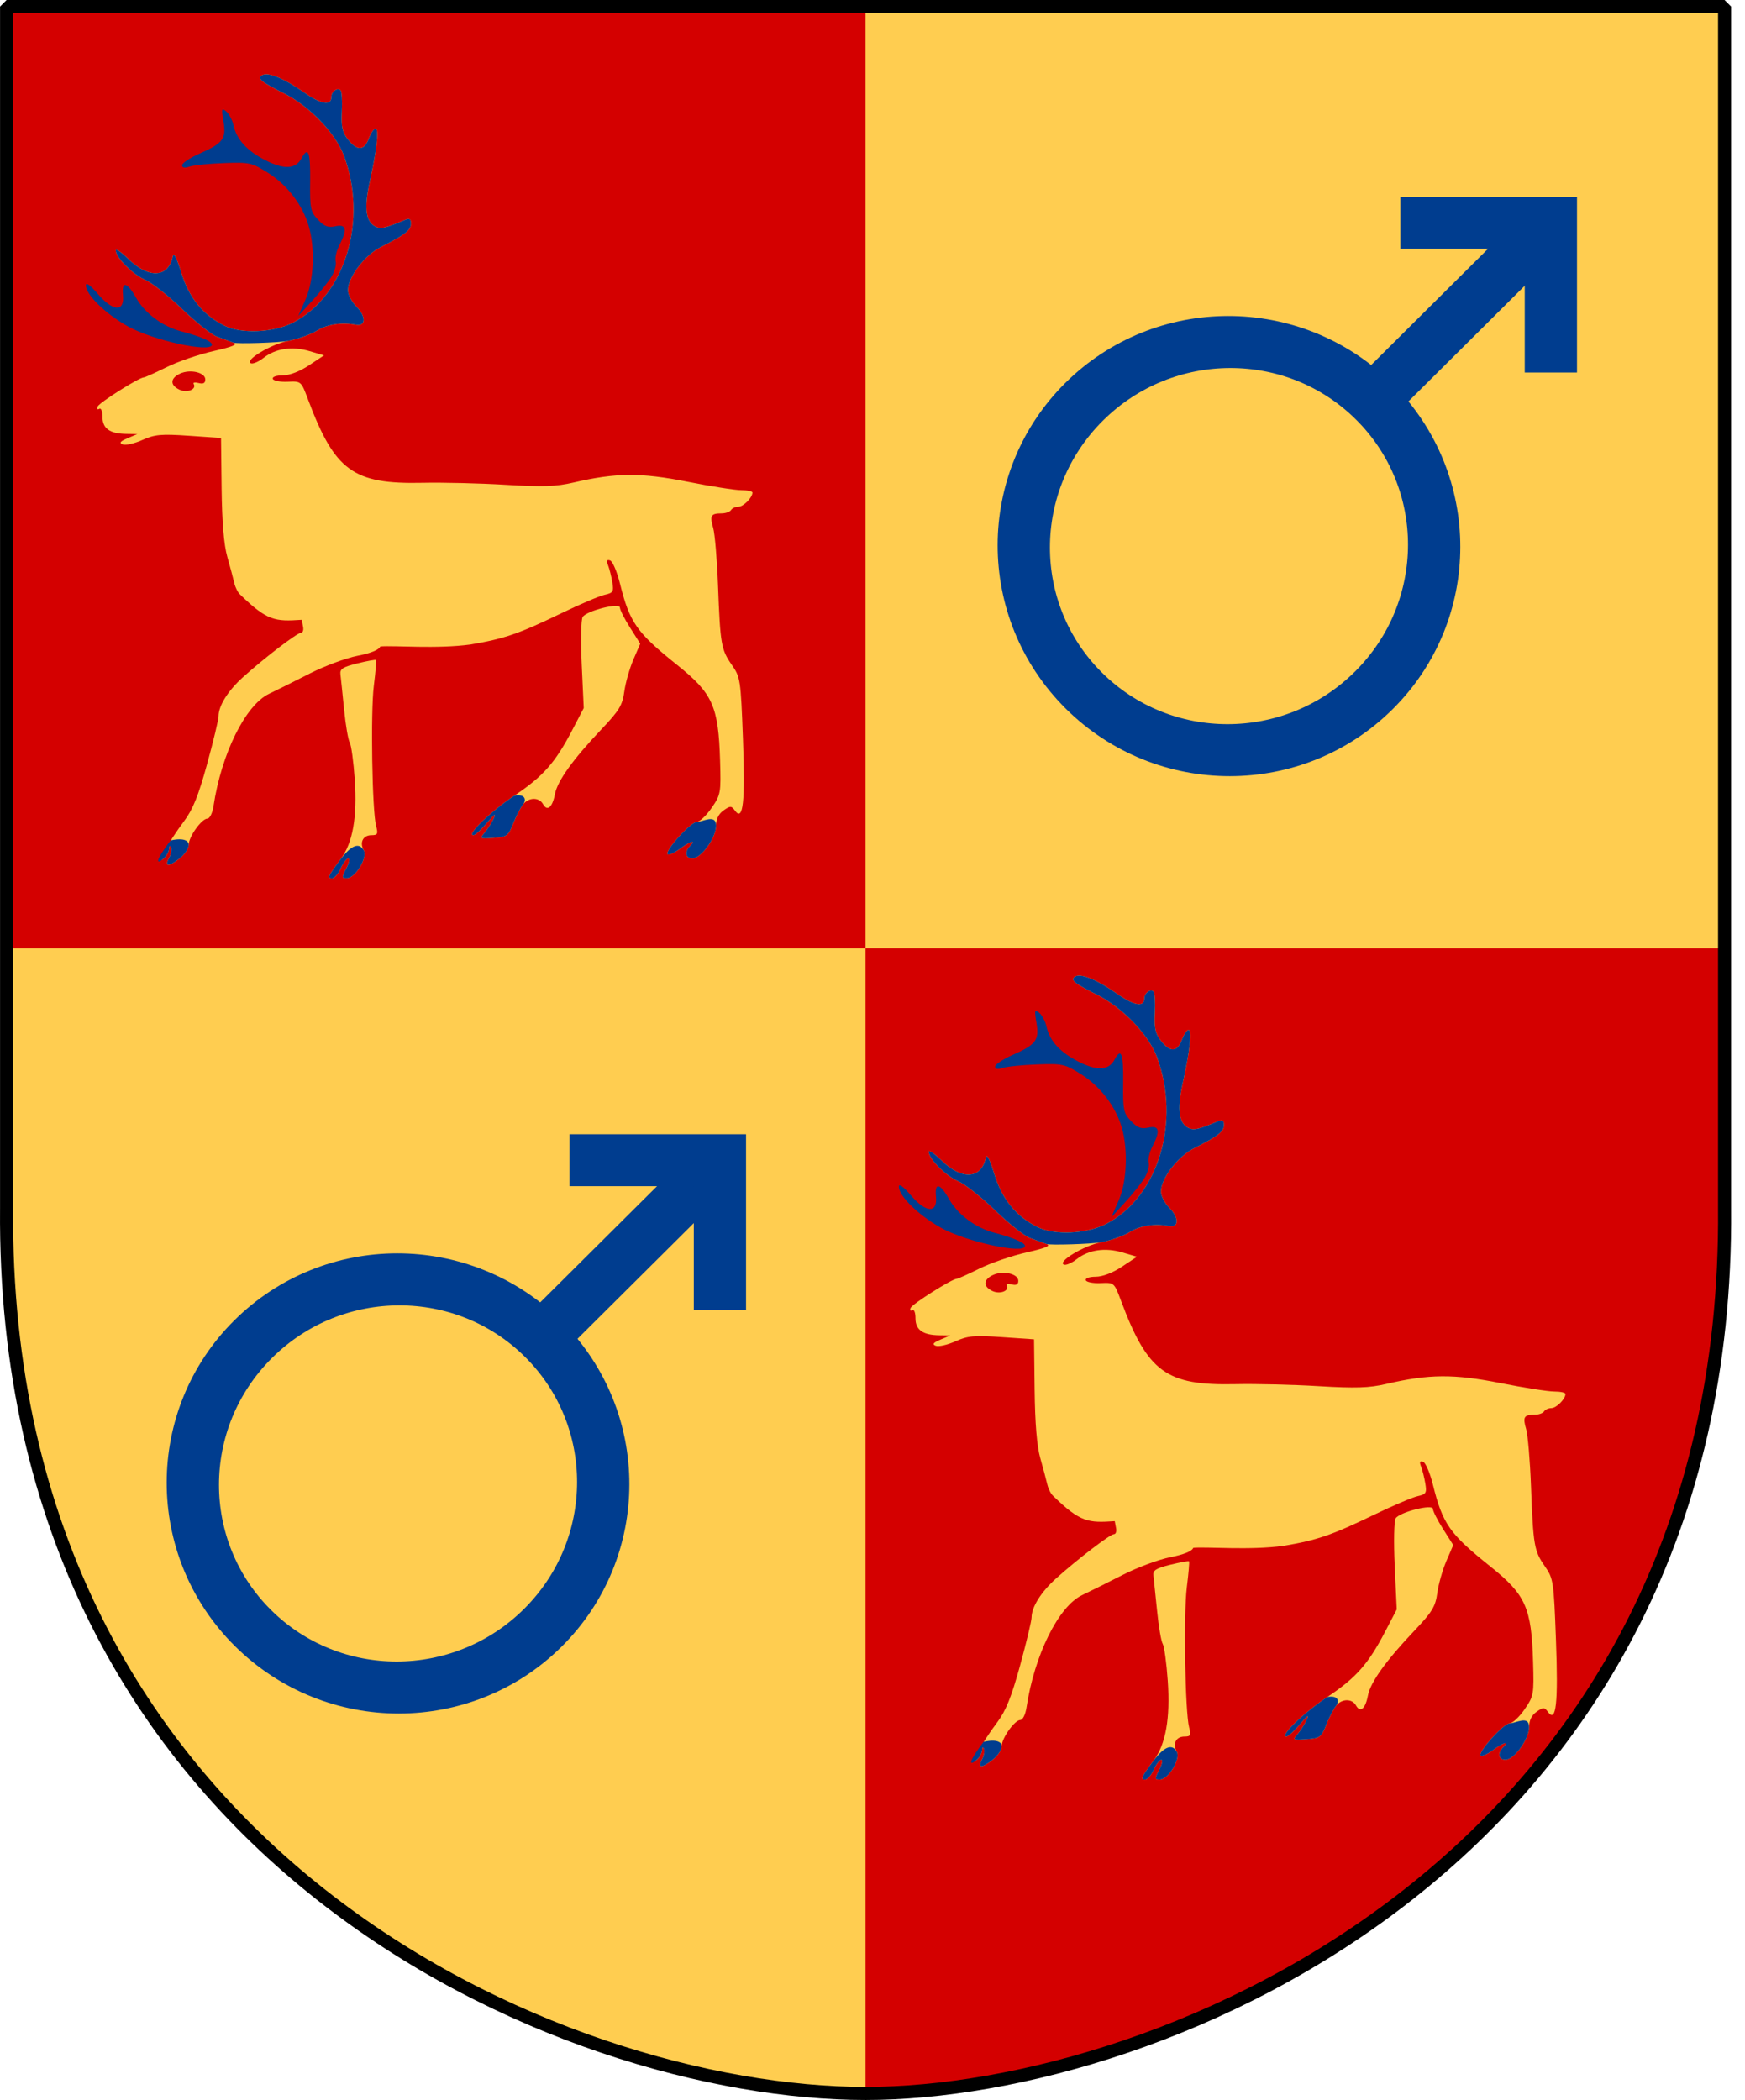 <?xml version="1.0" encoding="UTF-8" standalone="no"?>
<!-- Created with Inkscape (http://www.inkscape.org/) -->
<svg
   xmlns:svg="http://www.w3.org/2000/svg"
   xmlns="http://www.w3.org/2000/svg"
   xmlns:xlink="http://www.w3.org/1999/xlink"
   version="1.0"
   width="252"
   height="303.205"
   id="svg1903">
  <defs
     id="defs1906">
    <clipPath
       id="clipPath3484">
      <path
         d="M -367.622,465.275 L -243.572,465.275 L -119.521,465.275 L -119.521,638.772 C -118.754,732.493 -199.81,766.592 -243.572,766.592 C -286.565,766.592 -368.389,732.493 -367.622,638.772 L -367.622,465.275 z "
         style="opacity:0.635;color:#000000;fill:#003d8f;fill-opacity:1;fill-rule:nonzero;stroke:none;stroke-width:1.888;stroke-linecap:round;stroke-linejoin:bevel;marker:none;marker-start:none;marker-mid:none;marker-end:none;stroke-miterlimit:4;stroke-dashoffset:0;stroke-opacity:1;visibility:visible;display:block"
         id="path3486" />
    </clipPath>
    <clipPath
       id="clipPath3480">
      <path
         d="M -372.548,459.72 L -248.498,459.72 L -124.447,459.72 L -124.447,633.216 C -123.68,726.937 -204.736,761.036 -248.498,761.036 C -291.491,761.036 -373.315,726.937 -372.548,633.216 L -372.548,459.72 z "
         style="opacity:0.635;color:#000000;fill:#003d8f;fill-opacity:1;fill-rule:nonzero;stroke:none;stroke-width:1.888;stroke-linecap:round;stroke-linejoin:bevel;marker:none;marker-start:none;marker-mid:none;marker-end:none;stroke-miterlimit:4;stroke-dashoffset:0;stroke-opacity:1;visibility:visible;display:block"
         id="path3482" />
    </clipPath>
  </defs>
  <g
     transform="translate(-0.5,-0.495)"
     id="g3440">
    <path
       d="M 249.551,1.44 L 125.5,1.44 L 1.45,1.44 L 1.45,174.936 C 0.682,268.657 81.739,302.756 125.5,302.756 C 168.494,302.756 250.318,268.657 249.551,174.936 L 249.551,1.44 z "
       style="color:#000000;fill:#d40000;fill-opacity:1;fill-rule:nonzero;stroke:none;stroke-width:1.888;stroke-linecap:round;stroke-linejoin:bevel;marker:none;marker-start:none;marker-mid:none;marker-end:none;stroke-miterlimit:4;stroke-dashoffset:0;stroke-opacity:1;visibility:visible;display:block"
       id="Shield" />
    <path
       d="M 125.5,1.438 C 125.5,1.438 125.5,70.067 125.5,137.406 L 249.562,137.406 L 249.562,1.438 L 125.5,1.438 z M 125.5,137.406 L 1.438,137.406 L 1.438,174.938 C 0.67,268.658 81.739,302.75 125.5,302.75 C 125.5,302.75 125.5,219.293 125.5,137.406 z "
       style="color:#000000;fill:#ffcd50;fill-opacity:1;fill-rule:nonzero;stroke:none;stroke-width:1.888;stroke-linecap:round;stroke-linejoin:bevel;marker:none;marker-start:none;marker-mid:none;marker-end:none;stroke-miterlimit:4;stroke-dashoffset:0;stroke-opacity:1;visibility:visible;display:block"
       id="Field-2-and-3" />
    <path
       d="M 249.551,1.44 L 125.5,1.44 L 1.45,1.44 L 1.45,174.936 C 0.682,268.657 81.739,302.756 125.5,302.756 C 168.494,302.756 250.318,268.657 249.551,174.936 L 249.551,1.44 z "
       style="color:#000000;fill:none;fill-opacity:0;fill-rule:nonzero;stroke:#000000;stroke-width:1.888;stroke-linecap:round;stroke-linejoin:bevel;marker:none;marker-start:none;marker-mid:none;marker-end:none;stroke-miterlimit:4;stroke-dashoffset:0;stroke-opacity:1;visibility:visible;display:block"
       id="Frame" />
    <g
       transform="translate(36.678,129.28)"
       id="g4794">
      <g
         transform="matrix(0.853,0,0,0.853,-283.414,-385.278)"
         style="stroke:#eeeeee;stroke-width:4.271;stroke-opacity:1"
         id="g4796">
        <g
           transform="matrix(3.219,0,0,3.201,-836.738,-1070.457)"
           style="stroke:#003d8f;stroke-width:2.199;stroke-opacity:1"
           id="g4798">
          <path
             d="M 387.95,489.603 L 378.662,498.891"
             style="opacity:1;color:#000000;fill:none;fill-opacity:0.75;fill-rule:evenodd;stroke:#003d8f;stroke-width:2.748;stroke-linecap:butt;stroke-linejoin:miter;marker:none;marker-start:none;marker-mid:none;marker-end:none;stroke-miterlimit:4;stroke-dasharray:none;stroke-dashoffset:0;stroke-opacity:1;visibility:visible;display:inline;overflow:visible"
             id="path4800" />
          <path
             d="M 49.396,36.705 C 49.396,45.717 42.401,53.024 33.773,53.024 C 25.144,53.024 18.149,45.717 18.149,36.705 C 18.149,27.692 25.144,20.385 33.773,20.385 C 42.401,20.385 49.396,27.692 49.396,36.705 L 49.396,36.705 z "
             transform="matrix(0.488,0.488,-0.468,0.468,371.609,473.136)"
             style="opacity:1;color:#000000;fill:none;fill-opacity:1;fill-rule:evenodd;stroke:#003d8f;stroke-width:4.068;stroke-linecap:butt;stroke-linejoin:miter;marker:none;marker-start:none;marker-mid:none;marker-end:none;stroke-miterlimit:4;stroke-dasharray:none;stroke-dashoffset:0;stroke-opacity:1;visibility:visible;display:inline;overflow:visible"
             id="path4802" />
          <path
             d="M 379.928,489.702 C 387.842,489.702 387.842,489.702 387.842,489.702 L 387.842,497.616"
             style="fill:none;fill-rule:evenodd;stroke:#003d8f;stroke-width:2.748;stroke-linecap:butt;stroke-linejoin:miter;stroke-miterlimit:4;stroke-dasharray:none;stroke-opacity:1"
             id="path4804" />
        </g>
      </g>
    </g>
    <g
       transform="matrix(0.479,0,0,0.479,126.38,5.489)"
       id="g4830">
      <path
         d="M -160.063,251.325 C -159.333,249.675 -158.311,248.325 -157.793,248.325 C -157.275,248.325 -157.55,249.675 -158.403,251.325 C -159.846,254.116 -159.83,254.322 -158.179,254.283 C -155.62,254.222 -151.908,248.068 -153.122,245.899 C -154.456,243.514 -153.354,241.325 -150.818,241.325 C -148.964,241.325 -148.77,240.948 -149.4,238.575 C -150.609,234.018 -151.098,204.356 -150.095,196.325 C -149.581,192.2 -149.278,188.686 -149.424,188.516 C -149.569,188.346 -152.099,188.803 -155.046,189.531 C -159.443,190.618 -160.359,191.21 -160.159,192.84 C -160.025,193.932 -159.53,198.696 -159.06,203.428 C -158.589,208.159 -157.825,212.643 -157.362,213.392 C -156.899,214.141 -156.215,219.155 -155.842,224.535 C -155.054,235.889 -156.451,243.705 -160.146,248.629 C -163.779,253.47 -164.163,254.325 -162.706,254.325 C -161.983,254.325 -160.794,252.975 -160.063,251.325 z "
         style="fill:#ffcd50;fill-opacity:1"
         id="path4832" />
      <path
         d="M -208.538,248.253 C -207.089,247.113 -205.903,245.295 -205.903,244.212 C -205.903,241.792 -201.992,236.325 -200.26,236.325 C -199.564,236.325 -198.739,234.638 -198.429,232.575 C -196.046,216.745 -188.783,202.075 -181.654,198.693 C -179.316,197.584 -173.803,194.838 -169.403,192.591 C -165.003,190.344 -158.551,187.949 -155.065,187.268 C -150.992,186.473 -148.516,185.458 -148.138,184.428 C -143.521,184.086 -131.318,185.239 -120.903,183.839 C -110.627,182.085 -106.4,180.627 -93.403,174.353 C -87.903,171.697 -82.11,169.233 -80.53,168.875 C -77.941,168.29 -77.71,167.91 -78.195,165.026 C -78.491,163.266 -79.068,160.977 -79.477,159.939 C -80.013,158.582 -79.841,158.179 -78.865,158.505 C -78.119,158.754 -76.788,161.852 -75.908,165.391 C -72.951,177.278 -70.9,180.199 -58.574,190.068 C -47.91,198.607 -46.189,202.462 -45.702,218.906 C -45.414,228.617 -45.509,229.139 -48.289,233.156 C -49.876,235.449 -51.901,237.34 -52.789,237.358 C -54.633,237.396 -62.459,246.103 -61.505,247.056 C -61.161,247.401 -59.552,246.703 -57.931,245.504 C -54.772,243.169 -52.726,242.548 -54.703,244.525 C -56.505,246.328 -56.147,248.325 -54.022,248.325 C -51.392,248.325 -46.903,242.097 -46.903,238.449 C -46.903,236.461 -46.139,234.904 -44.653,233.863 C -42.595,232.422 -42.3,232.43 -41.185,233.955 C -38.75,237.285 -38.093,231.312 -38.803,212.288 C -39.469,194.423 -39.578,193.701 -42.171,189.975 C -45.383,185.358 -45.649,183.814 -46.332,165.825 C -46.624,158.125 -47.281,150.397 -47.792,148.651 C -48.857,145.009 -48.462,144.325 -45.295,144.325 C -44.044,144.325 -42.743,143.875 -42.403,143.325 C -42.063,142.775 -41.074,142.325 -40.204,142.325 C -38.691,142.325 -36.001,139.648 -35.935,138.075 C -35.917,137.663 -37.435,137.325 -39.309,137.325 C -41.182,137.325 -48.494,136.177 -55.559,134.772 C -69.548,131.991 -77.151,132.047 -89.903,135.025 C -95.133,136.247 -99.137,136.379 -110.403,135.704 C -118.103,135.242 -129.338,134.972 -135.369,135.103 C -156.341,135.56 -161.866,131.536 -169.956,109.912 C -171.995,104.464 -172.003,104.456 -176.093,104.641 C -178.345,104.742 -180.356,104.353 -180.562,103.775 C -180.776,103.176 -179.495,102.725 -177.579,102.725 C -175.519,102.725 -172.465,101.561 -169.672,99.711 L -165.122,96.697 L -169.514,95.401 C -174.722,93.863 -179.707,94.597 -183.311,97.432 C -184.747,98.561 -186.45,99.31 -187.094,99.095 C -189.399,98.327 -181.134,93.318 -175.935,92.332 C -173.024,91.78 -169.135,90.396 -167.292,89.257 C -164.119,87.296 -159.814,86.643 -155.441,87.459 C -152.462,88.015 -152.41,84.909 -155.349,81.971 C -156.754,80.566 -157.903,78.361 -157.903,77.071 C -157.903,73.121 -152.817,66.464 -147.908,63.988 C -140.672,60.338 -138.903,58.961 -138.903,56.978 C -138.903,55.589 -139.351,55.298 -140.653,55.841 C -146.429,58.251 -147.772,58.59 -149.27,58.015 C -152.492,56.778 -153.137,52.5 -151.328,44.372 C -149.158,34.618 -148.473,28.325 -149.583,28.325 C -150.068,28.325 -150.974,29.675 -151.597,31.325 C -153.001,35.045 -155.112,35.146 -157.882,31.625 C -159.591,29.452 -159.951,27.802 -159.723,23.19 C -159.566,20.037 -159.738,17.157 -160.104,16.791 C -161.04,15.855 -162.903,17.178 -162.903,18.777 C -162.903,21.566 -165.938,21.069 -171.135,17.428 C -177.251,13.144 -182.058,11.185 -183.806,12.266 C -185.34,13.213 -184.091,14.241 -177.21,17.695 C -169.485,21.572 -161.659,29.688 -159.132,36.442 C -151.847,55.915 -158.675,78.564 -174.302,86.757 C -180.209,89.854 -190.054,90.305 -195.203,87.715 C -201.613,84.49 -205.815,79.323 -208.106,71.848 C -209.481,67.364 -210.413,65.549 -210.684,66.825 C -212.068,73.334 -217.916,73.672 -224.132,67.602 C -226.206,65.577 -227.903,64.426 -227.903,65.046 C -227.903,67.155 -222.674,72.394 -219.063,73.903 C -217.082,74.731 -212.074,78.679 -207.933,82.677 C -203.791,86.675 -199.053,90.439 -197.403,91.042 C -195.753,91.645 -193.503,92.463 -192.403,92.859 C -190.949,93.384 -192.596,94.077 -198.442,95.399 C -202.863,96.399 -209.25,98.592 -212.636,100.272 C -216.021,101.951 -219.071,103.325 -219.414,103.325 C -220.836,103.325 -232.884,110.929 -233.362,112.127 C -233.647,112.843 -233.435,113.154 -232.891,112.818 C -232.323,112.467 -231.903,113.493 -231.903,115.231 C -231.903,118.733 -229.708,120.303 -224.719,120.371 L -221.403,120.416 L -224.369,121.681 C -226.601,122.632 -226.948,123.094 -225.774,123.545 C -224.915,123.874 -222.261,123.27 -219.875,122.201 C -216.129,120.524 -214.214,120.35 -205.848,120.926 L -196.16,121.594 L -195.983,136.802 C -195.864,146.957 -195.296,153.806 -194.271,157.418 C -193.428,160.392 -192.478,163.95 -192.16,165.325 C -191.842,166.7 -191.033,168.275 -190.362,168.825 C -182.167,176.782 -179.848,176.942 -171.826,176.401 C -171.784,176.635 -171.599,177.613 -171.415,178.575 C -171.231,179.538 -171.528,180.325 -172.076,180.325 C -173.217,180.325 -183.178,187.955 -189.583,193.735 C -194.077,197.79 -196.903,202.313 -196.903,205.45 C -196.903,206.45 -198.456,212.934 -200.354,219.859 C -202.977,229.429 -204.651,233.575 -207.33,237.138 C -211.951,243.282 -215.831,250.341 -213.546,248.445 C -212.643,247.694 -211.867,246.348 -211.824,245.453 C -211.778,244.506 -211.542,244.325 -211.259,245.02 C -210.992,245.677 -211.268,247.14 -211.873,248.27 C -213.281,250.901 -211.896,250.894 -208.538,248.253 z "
         style="fill:#ffcd50;fill-opacity:1"
         id="path4834" />
      <path
         d="M -208.653,107.05 C -211.593,105.704 -211.516,103.562 -208.477,102.177 C -205.421,100.785 -200.903,101.849 -200.903,103.961 C -200.903,105.067 -201.519,105.398 -202.904,105.035 C -204.005,104.748 -204.685,104.869 -204.415,105.305 C -203.426,106.906 -206.344,108.108 -208.653,107.05 z "
         style="fill:#d40000;fill-opacity:1"
         id="path4836" />
      <path
         d="M -108.027,237.712 C -107.134,235.449 -105.785,232.861 -105.03,231.962 C -103.267,229.86 -100.262,229.862 -99.084,231.966 C -97.798,234.264 -96.244,232.958 -95.492,228.948 C -94.747,224.977 -90.042,218.425 -81.4,209.325 C -76.114,203.759 -75.135,202.139 -74.58,198.046 C -74.224,195.417 -72.997,191.091 -71.853,188.432 L -69.774,183.598 L -72.838,178.766 C -74.524,176.108 -75.903,173.388 -75.903,172.72 C -75.903,171.143 -85.803,173.619 -87.126,175.528 C -87.625,176.248 -87.755,182.652 -87.418,189.914 L -86.81,203.002 L -90.302,209.701 C -95.386,219.455 -99.078,223.631 -107.71,229.389 C -114.879,234.172 -122.288,241.325 -120.073,241.325 C -119.536,241.325 -117.678,239.638 -115.944,237.575 C -113.706,234.914 -113.135,234.551 -113.976,236.325 C -114.627,237.7 -115.875,239.644 -116.748,240.644 C -118.256,242.37 -118.117,242.446 -113.993,242.144 C -109.938,241.847 -109.543,241.553 -108.027,237.712 z "
         style="fill:#ffcd50;fill-opacity:1"
         id="path4838" />
      <path
         d="M -198.903,93.447 C -198.903,92.462 -202.474,90.93 -208.286,89.421 C -213.789,87.993 -219.179,83.958 -221.79,79.312 C -224.504,74.484 -226.142,74.177 -225.717,78.575 C -225.223,83.691 -228.727,83.517 -233.279,78.199 C -235.594,75.495 -236.903,74.56 -236.903,75.611 C -236.903,78.405 -230.974,84.188 -224.26,87.942 C -216.662,92.191 -198.903,96.046 -198.903,93.447 z "
         style="fill:#003d8f;fill-opacity:1"
         id="path4840" />
      <path
         d="M -162.876,72.998 C -161.916,71.443 -161.343,69.358 -161.603,68.365 C -161.863,67.372 -161.361,65.179 -160.489,63.492 C -158.021,58.719 -158.374,57.05 -161.697,57.78 C -163.89,58.262 -165.018,57.831 -166.947,55.775 C -169.198,53.375 -169.393,52.412 -169.289,44.241 C -169.176,35.367 -169.869,33.526 -171.897,37.314 C -173.629,40.55 -177.127,40.752 -182.683,37.937 C -188.296,35.093 -191.453,31.651 -192.398,27.348 C -192.746,25.761 -193.734,23.88 -194.593,23.167 C -195.983,22.014 -196.076,22.34 -195.435,26.133 C -194.545,31.403 -195.534,32.745 -202.613,35.876 C -205.522,37.163 -207.903,38.743 -207.903,39.387 C -207.903,40.162 -207.141,40.3 -205.653,39.795 C -204.415,39.375 -199.744,38.896 -195.272,38.732 C -187.555,38.447 -186.875,38.6 -181.908,41.731 C -176.155,45.359 -171.54,51.413 -169.712,57.731 C -167.752,64.503 -168.172,74.146 -170.674,79.825 L -172.876,84.825 L -168.749,80.325 C -166.478,77.85 -163.835,74.553 -162.876,72.998 z "
         style="fill:#003d8f;fill-opacity:1"
         id="path4842" />
      <path
         d="M -46.903,238.449 C -46.903,234.801 -50.945,237.321 -52.789,237.358 C -54.633,237.396 -62.459,246.103 -61.505,247.056 C -61.161,247.401 -59.552,246.703 -57.931,245.504 C -54.772,243.169 -52.726,242.548 -54.703,244.525 C -56.505,246.328 -56.147,248.325 -54.022,248.325 C -51.392,248.325 -46.903,242.097 -46.903,238.449 z "
         style="fill:#003d8f;fill-opacity:1"
         id="path4844" />
      <path
         d="M -205.903,244.212 C -205.903,243.13 -207.187,241.97 -211.374,242.915 C -215.995,249.059 -215.831,250.341 -213.546,248.445 C -212.643,247.694 -211.867,246.348 -211.824,245.453 C -211.778,244.506 -211.542,244.325 -211.259,245.02 C -210.992,245.677 -211.268,247.14 -211.873,248.27 C -213.281,250.901 -211.896,250.894 -208.538,248.253 C -207.089,247.113 -205.903,245.295 -205.903,244.212 z "
         style="fill:#003d8f;fill-opacity:1"
         id="path4846" />
      <path
         d="M -192.403,92.859 C -191.303,93.256 -178.845,92.883 -175.935,92.332 C -173.024,91.78 -169.135,90.396 -167.292,89.257 C -164.119,87.296 -159.814,86.643 -155.441,87.459 C -152.462,88.015 -152.41,84.909 -155.349,81.971 C -156.754,80.566 -157.903,78.361 -157.903,77.071 C -157.903,73.121 -152.817,66.464 -147.908,63.988 C -140.672,60.338 -138.903,58.961 -138.903,56.978 C -138.903,55.589 -139.351,55.298 -140.653,55.841 C -146.429,58.251 -147.772,58.59 -149.27,58.015 C -152.492,56.778 -153.137,52.5 -151.328,44.372 C -149.158,34.618 -148.473,28.325 -149.583,28.325 C -150.068,28.325 -150.974,29.675 -151.597,31.325 C -153.001,35.045 -155.112,35.146 -157.882,31.625 C -159.591,29.452 -159.951,27.802 -159.723,23.19 C -159.566,20.037 -159.738,17.157 -160.104,16.791 C -161.04,15.855 -162.903,17.178 -162.903,18.777 C -162.903,21.566 -165.938,21.069 -171.135,17.428 C -177.251,13.144 -182.058,11.185 -183.806,12.266 C -185.34,13.213 -184.091,14.241 -177.21,17.695 C -169.485,21.572 -161.659,29.688 -159.132,36.442 C -151.847,55.915 -158.675,78.564 -174.302,86.757 C -180.209,89.854 -190.054,90.305 -195.203,87.715 C -201.613,84.49 -205.815,79.323 -208.106,71.848 C -209.481,67.364 -210.413,65.549 -210.684,66.825 C -212.068,73.334 -217.916,73.672 -224.132,67.602 C -226.206,65.577 -227.903,64.426 -227.903,65.046 C -227.903,67.155 -222.674,72.394 -219.063,73.903 C -217.082,74.731 -212.074,78.679 -207.933,82.677 C -203.791,86.675 -199.053,90.439 -197.403,91.042 C -195.753,91.645 -193.503,92.463 -192.403,92.859 z "
         style="fill:#003d8f;fill-opacity:1"
         id="path4848" />
      <path
         d="M -153.122,245.899 C -154.336,243.73 -156.513,243.788 -160.146,248.629 C -163.779,253.47 -164.163,254.325 -162.706,254.325 C -161.983,254.325 -160.794,252.975 -160.063,251.325 C -159.333,249.675 -158.311,248.325 -157.793,248.325 C -157.275,248.325 -157.55,249.675 -158.403,251.325 C -159.846,254.116 -159.83,254.322 -158.179,254.283 C -155.62,254.222 -151.908,248.068 -153.122,245.899 z "
         style="fill:#003d8f;fill-opacity:1"
         id="path4850" />
      <path
         d="M -105.03,231.962 C -104.276,231.062 -104.013,228.794 -107.71,229.389 C -114.879,234.172 -122.288,241.325 -120.073,241.325 C -119.536,241.325 -117.678,239.638 -115.944,237.575 C -113.706,234.914 -113.135,234.551 -113.976,236.325 C -114.627,237.7 -115.875,239.644 -116.748,240.644 C -118.256,242.37 -118.117,242.446 -113.993,242.144 C -109.938,241.847 -109.543,241.553 -108.027,237.712 C -107.134,235.449 -105.785,232.861 -105.03,231.962 z "
         style="fill:#003d8f;fill-opacity:1"
         id="path4852" />
    </g>
    <use
       transform="translate(119.999,-135.34)"
       id="use4854"
       x="0"
       y="0"
       width="261.003"
       height="314.923"
       xlink:href="#g4794" />
    <use
       transform="translate(117.408,130.141)"
       id="use4856"
       x="0"
       y="0"
       width="261.003"
       height="314.923"
       xlink:href="#g4830" />
  </g>
</svg>
